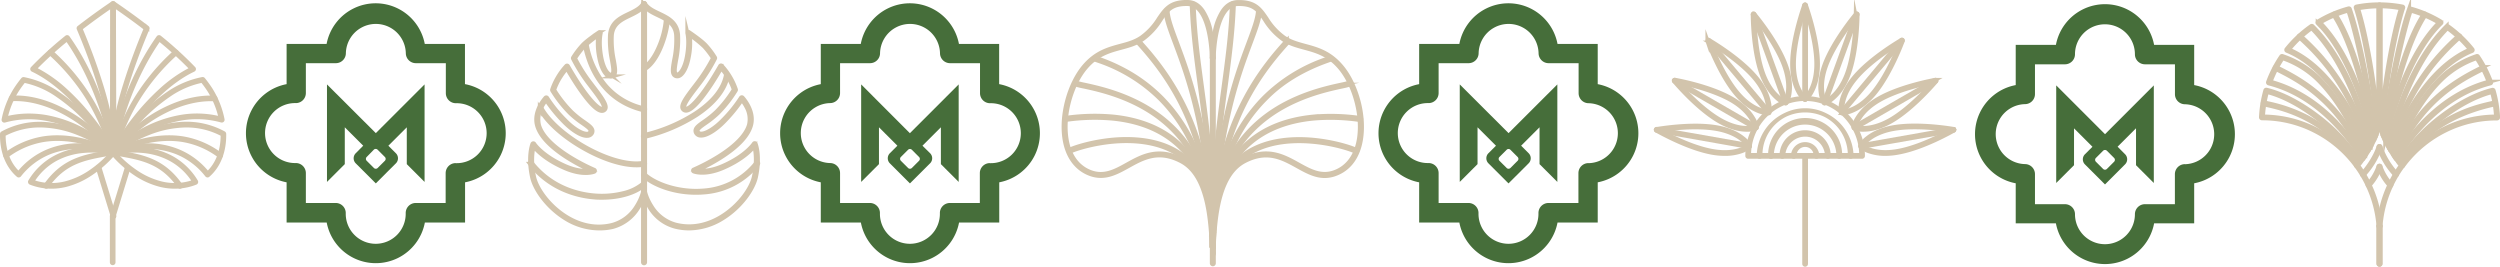 <svg xmlns="http://www.w3.org/2000/svg" viewBox="0 0 1243.96 132.72"><defs><style>.cls-1{fill:none;stroke:#d2c4ac;stroke-miterlimit:10;stroke-width:2px;}.cls-2{fill:#466e3a;fill-rule:evenodd;}</style></defs><g id="Capa_2" data-name="Capa 2"><g id="Capa_2-2" data-name="Capa 2"><path class="cls-1" d="M298,113.65a32.06,32.06,0,0,1-16.74-5c-9.09-5.63-15.16-14.53-16.47-20.43-2.29-10.37.05-16.35.15-16.6a.47.47,0,0,1,.4-.3.5.5,0,0,1,.46.22c0,.06,4,6.12,15.57,11.16,6.28,2.73,10.67,2.49,12.69,2.12a100.84,100.84,0,0,1-11.38-6.11c-8.76-5.5-13.94-11-15.43-16.25-2-7.14,4-13.56,4.21-13.83a.48.48,0,0,1,.77.09,68.33,68.33,0,0,0,9.14,11.26c3.93,4.05,8.38,6.77,10.83,6.59a1.65,1.65,0,0,0,1.34-.66,1.27,1.27,0,0,0,.3-.94c-.17-1-1.8-2.15-3.87-3.61a48.46,48.46,0,0,1-6.34-5.08,62.39,62.39,0,0,1-8.86-11.31.51.51,0,0,1,0-.4,31.41,31.41,0,0,1,2.72-5.93,32.71,32.71,0,0,1,4.32-5.85.49.49,0,0,1,.41-.14.47.47,0,0,1,.35.24s3,5.24,5.72,9.29c4.92,7.31,9.09,11.78,11.15,12a.92.92,0,0,0,.81-.29c1.17-1.22-2.57-6.11-5.88-10.42l-1.78-2.34a83.15,83.15,0,0,1-7.45-11.95.48.48,0,0,1,0-.45,41.31,41.31,0,0,1,4.56-6.06c2-2.32,8.19-6.47,8.46-6.64a.48.48,0,0,1,.73.53s-1.12,4.28.26,11.79c.78,4.22,2.34,7.57,4,8.54a1.36,1.36,0,0,0,1.14.2c1.37-.46.89-3.19.24-7a49.28,49.28,0,0,1-1-12.7c.53-6.28,5.09-8.46,9.51-10.57,2.87-1.38,5.58-2.68,7-5a.49.49,0,0,1,.83.51c-1.6,2.6-4.57,4-7.44,5.4-4.17,2-8.48,4.06-9,9.78a48.06,48.06,0,0,0,1,12.45c.74,4.25,1.28,7.33-.88,8.05a2.35,2.35,0,0,1-1.94-.28c-1.9-1.13-3.61-4.65-4.44-9.2a34.12,34.12,0,0,1-.47-11,53.34,53.34,0,0,0-7.3,5.81,43.42,43.42,0,0,0-4.31,5.67,81.18,81.18,0,0,0,7.23,11.56l1.78,2.34c4.68,6.11,7.47,10,5.81,11.68a1.87,1.87,0,0,1-1.59.58c-1.72-.15-5.17-2.41-11.87-12.38-2.21-3.29-4.58-7.31-5.43-8.78a37.61,37.61,0,0,0-3.75,5.2,32.09,32.09,0,0,0-2.55,5.52,61.28,61.28,0,0,0,8.59,10.93,47.72,47.72,0,0,0,6.21,5c2.35,1.65,4,2.84,4.27,4.24a2.17,2.17,0,0,1-.47,1.68,2.63,2.63,0,0,1-2.06,1c-3.17.22-8.11-3.3-11.59-6.88a74.81,74.81,0,0,1-8.92-10.88,20.16,20.16,0,0,0-2.3,3.5,12.51,12.51,0,0,0-1.27,8.92c1.4,5,6.59,10.39,15,15.68a98.23,98.23,0,0,0,12.53,6.61.48.48,0,0,1,.3.44.49.49,0,0,1-.3.45c-.21.09-5.47,2.23-14.72-1.8-9.54-4.14-14-8.89-15.44-10.74-.73,2.58-1.38,8.06.19,15.17,1.26,5.7,7.17,14.33,16,19.81,5.14,3.19,13.28,6.47,22.87,4.08a20.39,20.39,0,0,0,12.18-9.25,26.3,26.3,0,0,0,3.14-7,.5.5,0,0,1,.59-.36.48.48,0,0,1,.36.58,27.47,27.47,0,0,1-3.25,7.31,21.31,21.31,0,0,1-12.78,9.71A28.63,28.63,0,0,1,298,113.65Z"/><path class="cls-1" d="M316.6,82.25c-6.73,0-15.61-2.69-24.66-7.59-10.79-5.83-19.51-13.43-23.32-20.35a.48.48,0,1,1,.84-.47c3.68,6.66,12.46,14.31,22.94,20,10.76,5.82,21.22,8.48,28,7.13a.47.47,0,0,1,.57.38.49.49,0,0,1-.38.57A20.34,20.34,0,0,1,316.6,82.25Z"/><path class="cls-1" d="M320.46,131a.49.49,0,0,1-.49-.49V2a.49.49,0,0,1,1,0v128.5A.49.49,0,0,1,320.46,131Z"/><path class="cls-1" d="M320.46,54.89h-.11C304.85,51.3,294.44,39.75,291,22.35a.48.48,0,0,1,.38-.57.49.49,0,0,1,.57.38,43.86,43.86,0,0,0,9,19.94,35,35,0,0,0,19.59,11.83.49.49,0,0,1-.1,1Z"/><path class="cls-1" d="M299.55,98.38c-1.29,0-2.61,0-3.92-.16-7.48-.6-21.56-3.58-31.88-16.68a.48.48,0,1,1,.76-.6c10.09,12.82,23.88,15.72,31.19,16.32a44.5,44.5,0,0,0,14.43-1.13,23.62,23.62,0,0,0,10-4.88.48.48,0,0,1,.68,0,.49.49,0,0,1,0,.69C316.38,96,308.32,98.38,299.55,98.38Z"/><path class="cls-1" d="M342.89,113.65a28.63,28.63,0,0,1-6.88-.85,21,21,0,0,1-12.77-9.71A27.31,27.31,0,0,1,320,95.78a.48.48,0,0,1,.36-.58.5.5,0,0,1,.59.36,26.3,26.3,0,0,0,3.14,7,20.42,20.42,0,0,0,12.18,9.25c9.59,2.39,17.73-.89,22.87-4.08,8.86-5.48,14.77-14.11,16-19.81,1.58-7.11.93-12.59.19-15.17-1.46,1.85-5.9,6.6-15.43,10.74-9.25,4-14.51,1.89-14.73,1.8a.49.49,0,0,1-.3-.45.48.48,0,0,1,.3-.44,98.23,98.23,0,0,0,12.53-6.61c8.42-5.29,13.6-10.72,15-15.68a12.51,12.51,0,0,0-1.27-8.92,20.16,20.16,0,0,0-2.3-3.5,74.81,74.81,0,0,1-8.92,10.88c-3.48,3.58-8.42,7.1-11.59,6.88a2.63,2.63,0,0,1-2.06-1,2.21,2.21,0,0,1-.47-1.68c.23-1.4,1.92-2.59,4.27-4.24a47.72,47.72,0,0,0,6.21-5,61.28,61.28,0,0,0,8.59-10.93,30.56,30.56,0,0,0-2.55-5.52,37.4,37.4,0,0,0-3.75-5.2c-.85,1.47-3.22,5.49-5.43,8.78-6.7,10-10.15,12.23-11.87,12.38a1.87,1.87,0,0,1-1.59-.58c-1.66-1.73,1.13-5.57,5.81-11.68.59-.77,1.19-1.55,1.78-2.34a82.65,82.65,0,0,0,7.24-11.56,43.94,43.94,0,0,0-4.32-5.67,53.34,53.34,0,0,0-7.3-5.81,34.12,34.12,0,0,1-.47,11c-.83,4.55-2.53,8.07-4.44,9.2a2.35,2.35,0,0,1-1.94.28c-2.16-.72-1.62-3.8-.88-8a48.06,48.06,0,0,0,1-12.45c-.48-5.72-4.79-7.79-8.95-9.78-2.88-1.37-5.85-2.8-7.45-5.4a.49.49,0,0,1,.83-.51c1.45,2.36,4.16,3.66,7,5,4.42,2.11,9,4.29,9.51,10.57a49.28,49.28,0,0,1-1,12.7c-.65,3.77-1.13,6.5.24,7a1.36,1.36,0,0,0,1.14-.2c1.64-1,3.21-4.32,4-8.54,1.38-7.51.27-11.75.26-11.79a.47.47,0,0,1,.18-.52.48.48,0,0,1,.56,0c.26.17,6.41,4.32,8.45,6.64a39.53,39.53,0,0,1,4.56,6.06.48.48,0,0,1,0,.45,82.1,82.1,0,0,1-7.45,11.95l-1.78,2.34c-3.3,4.31-7.05,9.2-5.88,10.42a.92.92,0,0,0,.81.29c2.06-.18,6.23-4.65,11.15-12,2.72-4,5.69-9.24,5.72-9.29a.47.47,0,0,1,.35-.24.49.49,0,0,1,.41.14,32.4,32.4,0,0,1,4.33,5.85,31.77,31.77,0,0,1,2.71,5.93.51.51,0,0,1,0,.4,62.39,62.39,0,0,1-8.86,11.31,49.1,49.1,0,0,1-6.33,5.08c-2.08,1.46-3.71,2.61-3.87,3.61a1.22,1.22,0,0,0,.29.94,1.68,1.68,0,0,0,1.34.66c2.45.18,6.9-2.54,10.84-6.59a67.86,67.86,0,0,0,9.13-11.26.5.5,0,0,1,.37-.24.49.49,0,0,1,.4.15c.26.27,6.21,6.69,4.21,13.83-1.48,5.28-6.67,10.75-15.42,16.25a101.64,101.64,0,0,1-11.39,6.11c2,.37,6.41.61,12.69-2.12,11.57-5,15.54-11.1,15.58-11.16a.47.47,0,0,1,.45-.22.45.45,0,0,1,.4.3c.1.25,2.44,6.23.15,16.6-1.3,5.9-7.38,14.8-16.47,20.43A32,32,0,0,1,342.89,113.65Z"/><path class="cls-1" d="M320.46,68.24a.49.49,0,0,1-.11-1,81.89,81.89,0,0,0,25.84-10.89c8.53-5.65,13.73-12.16,15-18.82a.48.48,0,1,1,.95.19c-1.36,6.91-6.7,13.64-15.45,19.44a83.08,83.08,0,0,1-26.17,11Z"/><path class="cls-1" d="M346.35,95.91a48.35,48.35,0,0,1-13.86-2c-5.14-1.54-9.53-3.83-12.36-6.43a.48.48,0,1,1,.65-.71c5.2,4.76,16.89,9.06,29.19,8.06A36.59,36.59,0,0,0,376.4,80.94a.48.48,0,0,1,.68-.08.49.49,0,0,1,.09.68,37.6,37.6,0,0,1-27.12,14.22C348.82,95.86,347.59,95.91,346.35,95.91Z"/><path class="cls-1" d="M320.46,34.56a.47.47,0,0,1-.42-.24.48.48,0,0,1,.17-.66C323.05,32,325.82,28.24,328,23a43.55,43.55,0,0,0,3.33-13.27.49.49,0,1,1,1,0c-.37,6.69-4.57,20.66-11.6,24.71A.53.53,0,0,1,320.46,34.56Z"/><path class="cls-1" d="M603.46,123.31a.49.49,0,0,1-.49-.47c-.57-14.64-2.23-21.73-3.43-25.78-2.51-8.53-6.43-14.06-12-16.93-11.19-5.76-18.8-1.54-26.16,2.55-6.11,3.38-11.88,6.58-19.13,3.81-6-2.3-10.17-7.34-12-14.59-1.51-6.07-1.32-13.52.56-21,1.82-7.24,5-13.73,8.94-18.25,5.77-6.61,11.9-8.27,17.82-9.87,3.82-1,7.42-2,10.64-4.3a32.59,32.59,0,0,0,8.45-9.25C579.89,4.54,582.41.81,591.06,1c3,.07,5.49,1.61,7.51,4.59a28.79,28.79,0,0,1,3.76,9.51,70.69,70.69,0,0,1,1.61,13.61.48.48,0,0,1-.48.49h0a.48.48,0,0,1-.49-.48C603,28.46,602.69,2.25,591,2c-8.12-.18-10.39,3.17-13.53,7.82a33.52,33.52,0,0,1-8.7,9.51c-3.35,2.39-7,3.38-10.94,4.44-5.79,1.56-11.77,3.18-17.35,9.57-3.84,4.41-6.94,10.75-8.73,17.85-1.83,7.3-2,14.58-.55,20.5,1.72,6.92,5.66,11.73,11.37,13.91,6.83,2.61,12.4-.48,18.3-3.76,3.71-2.06,7.55-4.19,11.94-5.06,5-1,9.94-.18,15.15,2.5,5.81,3,9.89,8.73,12.48,17.52,2.53,8.57,3.19,19,3.46,26a.49.49,0,0,1-.46.51Z"/><path class="cls-1" d="M603.46,123.31h0a.49.49,0,0,1-.48-.49c.1-35.26-3.09-58.89-5.91-79.74-1.85-13.72-3.6-26.68-4.09-40.95a.49.49,0,0,1,.47-.51.5.5,0,0,1,.5.48c.5,14.22,2.24,27.15,4.09,40.85,2.82,20.88,6,44.54,5.91,79.87A.48.48,0,0,1,603.46,123.31Z"/><path class="cls-1" d="M603.46,123.31a.48.48,0,0,1-.49-.48c-1.05-55.26-11.82-84.07-18.26-101.29-2.57-6.87-4.42-11.83-4.72-15.93a.48.48,0,0,1,.45-.52.49.49,0,0,1,.53.45c.28,4,2.11,8.87,4.65,15.66,6.46,17.27,17.28,46.19,18.32,101.61a.48.48,0,0,1-.47.5Z"/><path class="cls-1" d="M603.46,123.31a.49.49,0,0,1-.49-.48c-.3-25-4.3-46.15-12.24-64.5-7.44-17.22-17.15-29-24.78-37.4a.49.49,0,0,1,.72-.66c7.68,8.42,17.46,20.32,25,37.67,8,18.48,12,39.7,12.31,64.87a.48.48,0,0,1-.48.5Z"/><path class="cls-1" d="M603.46,116.49A.49.49,0,0,1,603,116c-1.29-28.33-9.87-50.72-25.49-66.55a80.13,80.13,0,0,0-31.2-19.26c-.64-.23-1.15-.41-1.55-.57a.48.48,0,0,1-.28-.63.5.5,0,0,1,.63-.28l1.53.56A87.21,87.21,0,0,1,559.68,35a77.76,77.76,0,0,1,18.5,13.83,82.36,82.36,0,0,1,17,25.76c5.08,12,8,25.89,8.72,41.42a.48.48,0,0,1-.46.51Z"/><path class="cls-1" d="M603.46,116.49A.48.48,0,0,1,603,116c-.61-25.32-9.46-44.63-26.32-57.39-13.71-10.38-29.5-13.84-37.09-15.5A38.14,38.14,0,0,1,535,42a.49.49,0,0,1,.36-.91,38.29,38.29,0,0,0,4.42,1.1c7.66,1.68,23.59,5.17,37.47,15.68,17.11,12.95,26.09,32.51,26.7,58.14a.48.48,0,0,1-.47.5Z"/><path class="cls-1" d="M603.46,116.49A.48.48,0,0,1,603,116c-.73-20.14-6.88-35.25-18.27-44.91-8-6.78-18.52-10.85-31.25-12.09a100.39,100.39,0,0,0-22.78.61l-.47.06a.49.49,0,0,1-.12-1l.47-.06a101.4,101.4,0,0,1,23-.62c12.94,1.27,23.64,5.41,31.79,12.33,11.61,9.84,17.87,25.19,18.61,45.62a.48.48,0,0,1-.47.5Z"/><path class="cls-1" d="M603.46,116.49A.48.48,0,0,1,603,116c0-19-5.84-32.27-17.37-39.51-10.13-6.37-22.8-6.77-31.64-6-10,.89-18.61,3.55-21.66,5a.49.49,0,0,1-.42-.88c3.11-1.5,11.84-4.21,22-5.12,9-.79,21.88-.38,32.24,6.14,11.83,7.43,17.82,21,17.82,40.33A.47.47,0,0,1,603.46,116.49Z"/><path class="cls-1" d="M603.46,123.31h0a.49.49,0,0,1-.47-.51c.58-14.75,2.25-21.91,3.46-26C609,88,613.11,82.26,618.92,79.26c5.21-2.68,10.16-3.5,15.15-2.5,4.38.87,8.22,3,11.93,5.06,5.9,3.28,11.48,6.37,18.3,3.76,5.72-2.18,9.65-7,11.38-13.91,1.47-5.92,1.27-13.2-.56-20.5-1.78-7.1-4.88-13.44-8.73-17.85-5.58-6.39-11.56-8-17.35-9.57-3.9-1.06-7.59-2.05-10.94-4.44a33.32,33.32,0,0,1-8.69-9.51C626.26,5.15,624,1.8,615.87,2c-11.65.27-11.92,26.48-11.93,26.75a.48.48,0,0,1-.49.48.48.48,0,0,1-.48-.49,70.69,70.69,0,0,1,1.61-13.61,28.79,28.79,0,0,1,3.76-9.51c2-3,4.54-4.52,7.51-4.59C624.5.81,627,4.54,630.22,9.26a32.44,32.44,0,0,0,8.45,9.25c3.21,2.29,6.81,3.26,10.63,4.3,5.92,1.6,12.05,3.26,17.82,9.87,4,4.53,7.13,11,9,18.25,1.87,7.45,2.07,14.9.55,21-1.8,7.25-5.94,12.29-12,14.59a15.47,15.47,0,0,1-5.51,1.06c-4.84,0-9.13-2.39-13.61-4.87-7.37-4.09-15-8.31-26.17-2.55-5.56,2.87-9.48,8.4-12,16.93s-3.15,18.77-3.43,25.78A.48.48,0,0,1,603.46,123.31Z"/><path class="cls-1" d="M603.46,123.31a.49.49,0,0,1-.49-.49c-.1-35.33,3.09-59,5.91-79.87,1.85-13.7,3.6-26.63,4.09-40.85a.5.5,0,0,1,.51-.48.49.49,0,0,1,.47.51c-.5,14.27-2.25,27.23-4.1,40.95-2.81,20.85-6,44.48-5.91,79.74a.48.48,0,0,1-.48.49Z"/><path class="cls-1" d="M603.46,123.31h0a.49.49,0,0,1-.48-.5c1-55.42,11.86-84.34,18.32-101.61,2.54-6.79,4.37-11.7,4.66-15.66a.48.48,0,0,1,.52-.45.48.48,0,0,1,.45.52c-.29,4.1-2.15,9.06-4.72,15.93-6.44,17.22-17.21,46-18.26,101.29A.48.48,0,0,1,603.46,123.31Z"/><path class="cls-1" d="M603.46,123.31h0a.48.48,0,0,1-.48-.5c.29-25.17,4.32-46.39,12.31-64.87,7.5-17.35,17.28-29.25,25-37.67a.49.49,0,1,1,.72.66c-7.63,8.37-17.34,20.18-24.78,37.4-7.94,18.35-11.94,39.45-12.24,64.5A.49.49,0,0,1,603.46,123.31Z"/><path class="cls-1" d="M603.46,116.49h0A.48.48,0,0,1,603,116c.71-15.53,3.64-29.47,8.73-41.42a82,82,0,0,1,17-25.76A81,81,0,0,1,660.3,29.3c.64-.23,1.15-.41,1.53-.56a.49.49,0,0,1,.63.28.48.48,0,0,1-.27.63c-.4.16-.91.34-1.56.57-18.75,6.65-27.79,15.81-31.2,19.26C613.81,65.31,605.24,87.7,603.94,116A.48.48,0,0,1,603.46,116.49Z"/><path class="cls-1" d="M603.46,116.49h0a.48.48,0,0,1-.47-.5c.61-25.63,9.6-45.19,26.7-58.14,13.88-10.51,29.81-14,37.47-15.68a38.29,38.29,0,0,0,4.42-1.1.49.49,0,1,1,.36.91,38.14,38.14,0,0,1-4.57,1.15c-7.59,1.66-23.38,5.12-37.09,15.5C613.41,71.39,604.55,90.7,603.94,116A.48.48,0,0,1,603.46,116.49Z"/><path class="cls-1" d="M603.46,116.49h0a.48.48,0,0,1-.47-.5c.74-20.43,7-35.78,18.61-45.62,8.16-6.92,18.85-11.06,31.79-12.33a101.37,101.37,0,0,1,23,.62l.47.06a.49.49,0,0,1-.12,1l-.47-.06A100.29,100.29,0,0,0,653.47,59c-12.74,1.24-23.26,5.31-31.26,12.09-11.39,9.66-17.53,24.77-18.27,44.91A.48.48,0,0,1,603.46,116.49Z"/><path class="cls-1" d="M603.46,116.49A.48.48,0,0,1,603,116c0-19.33,6-32.9,17.82-40.33,10.37-6.52,23.26-6.93,32.24-6.14,10.17.91,18.89,3.62,22,5.12a.49.49,0,1,1-.42.88c-3.05-1.47-11.63-4.13-21.66-5-8.84-.79-21.51-.39-31.64,6C609.79,83.74,603.94,97,603.94,116A.47.47,0,0,1,603.46,116.49Z"/><path class="cls-1" d="M603.46,131.49A.49.49,0,0,1,603,131V28.73a.49.49,0,0,1,.49-.49.48.48,0,0,1,.48.49V131A.48.48,0,0,1,603.46,131.49Z"/><path class="cls-1" d="M926.54,78H869.87a.43.43,0,0,1-.43-.43,28.76,28.76,0,0,1,57.52,0A.42.42,0,0,1,926.54,78Zm-56.24-.86h55.8a27.9,27.9,0,0,0-55.8,0Z"/><path class="cls-1" d="M920.87,78a.43.43,0,0,1-.43-.43,22.24,22.24,0,1,0-44.47,0,.43.43,0,0,1-.43.43.43.43,0,0,1-.43-.43,23.1,23.1,0,0,1,46.19,0A.43.43,0,0,1,920.87,78Z"/><path class="cls-1" d="M915.2,78a.43.43,0,0,1-.43-.43,16.57,16.57,0,1,0-33.14,0,.43.43,0,1,1-.85,0,17.43,17.43,0,1,1,34.85,0A.43.43,0,0,1,915.2,78Z"/><path class="cls-1" d="M909.54,78a.43.43,0,0,1-.43-.43,10.91,10.91,0,0,0-21.81,0,.43.43,0,1,1-.86,0,11.76,11.76,0,0,1,23.52,0A.42.42,0,0,1,909.54,78Z"/><path class="cls-1" d="M903.87,78a.43.43,0,0,1-.43-.43,5.24,5.24,0,1,0-10.47,0,.43.43,0,0,1-.43.43.43.43,0,0,1-.43-.43,6.1,6.1,0,0,1,12.19,0A.43.43,0,0,1,903.87,78Z"/><path class="cls-1" d="M898.2,49.71a.43.43,0,0,1-.26-.09,13.36,13.36,0,0,1-3.12-4c-1.4-2.55-3.06-7-3.06-13.75,0-12.8,6-29.15,6-29.31a.42.42,0,0,1,.4-.28.44.44,0,0,1,.41.28c.06.16,6,16.51,6,29.31,0,6.74-1.67,11.2-3.06,13.75a13.11,13.11,0,0,1-3.13,4A.41.41,0,0,1,898.2,49.71ZM898.2,4c-1.34,3.92-5.58,17.17-5.58,27.87,0,6.52,1.59,10.83,2.92,13.29a14.44,14.44,0,0,0,2.66,3.58,13.94,13.94,0,0,0,2.66-3.58c1.34-2.46,2.93-6.77,2.93-13.29C903.79,21.14,899.55,7.89,898.2,4Z"/><path class="cls-1" d="M898.2,49.71a.43.43,0,0,1-.43-.43V2.68a.43.43,0,0,1,.43-.43.43.43,0,0,1,.43.43v46.6A.43.43,0,0,1,898.2,49.71Z"/><path class="cls-1" d="M907.89,51.42a.45.45,0,0,1-.36-.2A13.42,13.42,0,0,1,906,46.36c-.44-2.87-.48-7.63,1.82-14,4.38-12,15.59-25.35,15.71-25.48a.42.42,0,0,1,.75.27c0,.18,0,17.59-4.35,29.61-2.3,6.33-5.39,10-7.58,11.88A13.26,13.26,0,0,1,908,51.4Zm15.5-43c-2.6,3.23-11.12,14.23-14.78,24.28-3.76,10.31-1.23,16.39-.52,17.77A14.3,14.3,0,0,0,911.81,48c2.1-1.86,5.07-5.36,7.3-11.49l.4.15-.4-.15C922.77,26.46,923.31,12.56,923.39,8.41Z"/><path class="cls-1" d="M907.89,51.42a.35.35,0,0,1-.14,0,.43.43,0,0,1-.26-.55L923.43,7.05a.43.43,0,0,1,.81.29L908.3,51.13A.44.44,0,0,1,907.89,51.42Z"/><path class="cls-1" d="M916.53,56.34h-.14A.42.42,0,0,1,916,56a13.23,13.23,0,0,1,.19-5.09c.58-2.86,2.17-7.34,6.5-12.5,8.23-9.81,23.32-18.49,23.47-18.57a.42.42,0,0,1,.49,0,.43.43,0,0,1,.12.47c0,.17-6,16.54-14.21,26.34h0c-2.39,2.85-6.27,6.65-11.18,8.57A14,14,0,0,1,916.53,56.34Zm29-35.14C942,23.34,930.22,30.76,923.35,39c-7.06,8.4-6.76,15-6.57,16.51a14,14,0,0,0,4.34-1c2.61-1,6.59-3.3,10.78-8.3C938.78,37.94,944.05,25.07,945.54,21.2Z"/><path class="cls-1" d="M916.41,56.34a.47.47,0,0,1-.27-.1.43.43,0,0,1,0-.61L946,19.93a.44.44,0,0,1,.61-.05.43.43,0,0,1,.05.6l-30,35.7A.42.42,0,0,1,916.41,56.34Z"/><path class="cls-1" d="M927.17,64.54a12.76,12.76,0,0,1-4.6-.7.44.44,0,0,1-.26-.45,13.29,13.29,0,0,1,1.93-4.72c1.52-2.49,4.55-6.16,10.38-9.52,11.09-6.4,28.23-9.4,28.41-9.43a.42.42,0,0,1,.44.21.44.44,0,0,1,0,.49c-.11.13-11.28,13.49-22.36,19.88-3.23,1.86-8.17,4.11-13.44,4.23Zm-3.94-1.38a14,14,0,0,0,4.44.51c2.79-.07,7.32-.85,13-4.11,9.26-5.35,18.61-15.65,21.34-18.77-4.07.8-17.67,3.75-26.93,9.1-3.12,1.8-7.39,4.85-10,9.18A14.12,14.12,0,0,0,923.23,63.16Z"/><path class="cls-1" d="M922.74,63.87a.42.42,0,0,1-.37-.21.43.43,0,0,1,.16-.59l40.36-23.3a.43.43,0,0,1,.42.74L923,63.82A.38.38,0,0,1,922.74,63.87Z"/><path class="cls-1" d="M938.22,76.57a24.58,24.58,0,0,1-7.89-1.19A13.42,13.42,0,0,1,925.81,73a.44.44,0,0,1-.09-.51,13.2,13.2,0,0,1,3.43-3.78c2.27-1.82,6.38-4.23,13-5.4,12.61-2.22,29.74.83,29.92.86a.43.43,0,0,1,.34.34.44.44,0,0,1-.2.45c-.15.09-15.22,8.82-27.82,11A35.91,35.91,0,0,1,938.22,76.57Zm-11.56-4a14.07,14.07,0,0,0,4,2c2.65.89,7.17,1.71,13.59.57l.07.43-.07-.43c10.53-1.85,22.85-8.33,26.48-10.34-4.1-.64-17.89-2.52-28.42-.66-6.42,1.13-10.39,3.45-12.58,5.19A14.12,14.12,0,0,0,926.66,72.59Z"/><path class="cls-1" d="M926.1,73.12a.44.44,0,0,1-.42-.35.43.43,0,0,1,.35-.5l45.9-8.09a.42.42,0,0,1,.49.34.43.43,0,0,1-.35.5l-45.89,8.09Z"/><path class="cls-1" d="M888.51,51.42l-.12,0a13.35,13.35,0,0,1-4.32-2.72c-2.18-1.92-5.27-5.55-7.58-11.88-4.37-12-4.35-29.43-4.34-29.61a.42.42,0,0,1,.75-.27c.11.13,11.33,13.45,15.7,25.48,2.31,6.33,2.27,11.09,1.83,14a13.07,13.07,0,0,1-1.56,4.86A.43.43,0,0,1,888.51,51.42ZM873,8.41c.08,4.15.62,18.05,4.28,28.1,2.23,6.13,5.2,9.63,7.29,11.49a14.3,14.3,0,0,0,3.73,2.46,14.1,14.1,0,0,0,1.27-4.28c.42-2.77.44-7.36-1.79-13.49C884.14,22.64,875.62,11.64,873,8.41Z"/><path class="cls-1" d="M888.51,51.42a.43.43,0,0,1-.4-.29L872.17,7.34a.43.43,0,1,1,.81-.29l15.94,43.79a.43.43,0,0,1-.26.55A.4.4,0,0,1,888.51,51.42Z"/><path class="cls-1" d="M879.88,56.34A14,14,0,0,1,875,55.26c-2.71-1.06-6.85-3.41-11.18-8.57-8.23-9.8-14.16-26.17-14.22-26.34a.43.43,0,0,1,.62-.51c.15.08,15.24,8.76,23.47,18.57,2.39,2.84,5.46,7.33,6.49,12.5a13.13,13.13,0,0,1,.2,5.09.44.44,0,0,1-.4.34Zm-29-35.14c1.49,3.87,6.76,16.74,13.63,24.94,2.32,2.76,6.07,6.44,10.79,8.3a14,14,0,0,0,4.34,1,14.26,14.26,0,0,0-.27-4.45c-.56-2.75-2.11-7.07-6.3-12.06C866.18,30.76,854.42,23.34,850.87,21.2Z"/><path class="cls-1" d="M880,56.34a.45.45,0,0,1-.33-.16l-29.95-35.7a.43.43,0,0,1,.65-.55l30,35.7a.44.44,0,0,1-.05.61A.48.48,0,0,1,880,56.34Z"/><path class="cls-1" d="M869.23,64.54h-.45c-2.91-.07-7.6-.86-13.44-4.23h0C844.26,53.91,833.09,40.55,833,40.42a.42.42,0,0,1,0-.49.42.42,0,0,1,.44-.21c.17,0,17.32,3,28.4,9.43,3.23,1.85,7.64,5,10.38,9.52a13.29,13.29,0,0,1,1.93,4.72.42.42,0,0,1-.26.45A12.7,12.7,0,0,1,869.23,64.54Zm-34.8-23.75c2.72,3.12,12.08,13.42,21.34,18.77,3.12,1.8,7.9,4,13,4.11a14,14,0,0,0,4.44-.51,14.12,14.12,0,0,0-1.78-4.09c-1.46-2.39-4.39-5.92-10-9.18C852.09,44.54,838.5,41.59,834.43,40.79Z"/><path class="cls-1" d="M873.67,63.87a.42.42,0,0,1-.22,0L833.09,40.51a.42.42,0,0,1-.15-.58.42.42,0,0,1,.58-.16l40.36,23.3a.43.43,0,0,1-.21.8Z"/><path class="cls-1" d="M858.18,76.57A35.88,35.88,0,0,1,852,76c-12.61-2.22-27.67-11-27.82-11a.45.45,0,0,1-.21-.45.44.44,0,0,1,.35-.34c.17,0,17.31-3.08,29.92-.86,6.63,1.17,10.73,3.58,13,5.4a12.86,12.86,0,0,1,3.42,3.78.43.43,0,0,1-.09.51,13.43,13.43,0,0,1-4.51,2.37A24.6,24.6,0,0,1,858.18,76.57Zm-6-1.41c6.42,1.14,10.94.32,13.59-.57a14,14,0,0,0,4-2,14.12,14.12,0,0,0-3.07-3.24c-2.19-1.74-6.15-4.06-12.57-5.19-10.54-1.86-24.32,0-28.42.66C829.31,66.83,841.62,73.31,852.16,75.16Z"/><path class="cls-1" d="M870.3,73.12h-.07L824.33,65a.43.43,0,1,1,.15-.84l45.9,8.09a.43.43,0,0,1,.34.5A.42.42,0,0,1,870.3,73.12Z"/><path class="cls-1" d="M898.2,131.72a.43.43,0,0,1-.43-.43V78a.43.43,0,0,1,.43-.43.43.43,0,0,1,.43.43v53.27A.43.43,0,0,1,898.2,131.72Z"/><path class="cls-1" d="M56.48,76.15a.41.41,0,0,1-.4-.39c-.3-8.72-2.89-28.3-16.93-61.54a.4.4,0,0,1,.13-.48C47.82,7.15,54.75,2.48,56.06,1.61a.4.4,0,0,1,.41,0,.44.44,0,0,1,.22.36l.2,73.79a.4.4,0,0,1-.4.41ZM40,14.19C42.83,20.86,46.84,31,50.25,42.06a164.05,164.05,0,0,1,5.8,24.65l-.17-64C53.69,4.18,47.49,8.44,40,14.19Z"/><path class="cls-1" d="M56.48,76.15a.4.4,0,0,1-.35-.21A138.16,138.16,0,0,0,44.81,59.38c-6.47-8.15-16.67-19.05-28.53-24.65a.42.42,0,0,1-.12-.65,180.62,180.62,0,0,1,17-15.51.41.41,0,0,1,.58.08c9.7,13.7,15.47,28.48,18.6,38.46a130.25,130.25,0,0,1,4.52,18.58.4.4,0,0,1-.27.44ZM17.13,34.24a67.61,67.61,0,0,1,15.6,10.89A116.43,116.43,0,0,1,45.45,58.89,146.24,146.24,0,0,1,55.71,73.63a144.7,144.7,0,0,0-4.12-16.29C48.5,47.5,42.84,33,33.35,19.47A182.28,182.28,0,0,0,17.13,34.24Z"/><path class="cls-1" d="M56.48,76.15A.43.43,0,0,1,56.2,76,73.7,73.7,0,0,0,40,65a61.52,61.52,0,0,0-17.18-5.9A46.23,46.23,0,0,0,2.29,60a.38.38,0,0,1-.38-.09.4.4,0,0,1-.12-.37,44.25,44.25,0,0,1,6-15.09,56.14,56.14,0,0,1,3.61-4.94.42.42,0,0,1,.38-.15,45.28,45.28,0,0,1,17.34,7.43A88.93,88.93,0,0,1,43.46,59,123.16,123.16,0,0,1,56.82,75.53a.4.4,0,0,1-.08.53A.41.41,0,0,1,56.48,76.15Zm-42-18.65a50,50,0,0,1,8.56.76,62.26,62.26,0,0,1,17.42,6,78.84,78.84,0,0,1,13.92,9.09A129.72,129.72,0,0,0,42.87,59.55,88,88,0,0,0,28.69,47.43,44.73,44.73,0,0,0,11.9,40.17a55.3,55.3,0,0,0-3.41,4.69A43.47,43.47,0,0,0,2.71,59,45.62,45.62,0,0,1,14.43,57.5Z"/><path class="cls-1" d="M9.31,87.3a.37.37,0,0,1-.26-.1C3.71,82.6.86,75.3,1,66.67a.4.4,0,0,1,.21-.35A38.61,38.61,0,0,1,21.1,61.63a53.59,53.59,0,0,1,17.84,3.82,73.51,73.51,0,0,1,17.8,10,.41.41,0,0,1,.09.52.4.4,0,0,1-.5.17,50,50,0,0,0-16.63-3,39.7,39.7,0,0,0-15.2,2.73A36.15,36.15,0,0,0,9.63,87.15a.43.43,0,0,1-.28.15ZM1.81,66.92c-.09,8.11,2.55,15,7.45,19.39a36.75,36.75,0,0,1,15-11.23,40.36,40.36,0,0,1,15.51-2.79,52.67,52.67,0,0,1,14.43,2.24,75.05,75.05,0,0,0-15.53-8.34,52.74,52.74,0,0,0-17.56-3.75A37.91,37.91,0,0,0,1.81,66.92Z"/><path class="cls-1" d="M25.56,92.89a28.2,28.2,0,0,1-8.19-1.21c-.68-.2-1.37-.44-2.17-.76a.43.43,0,0,1-.23-.25.37.37,0,0,1,0-.34A32.42,32.42,0,0,1,27.33,78.44,36.46,36.46,0,0,1,41,74.35a47,47,0,0,1,15.61,1,.39.39,0,0,1,.28.26.43.43,0,0,1-.07.38A55.31,55.31,0,0,1,45.33,86.28,40,40,0,0,1,32.81,92,29.7,29.7,0,0,1,25.56,92.89ZM16,90.34c.59.23,1.12.41,1.65.57a28.15,28.15,0,0,0,15,.29,39.14,39.14,0,0,0,12.26-5.58A55.35,55.35,0,0,0,55.76,76,46.88,46.88,0,0,0,41,75.16a35.6,35.6,0,0,0-13.34,4A31.44,31.44,0,0,0,16,90.34Z"/><path class="cls-1" d="M56.48,76.15a.41.41,0,0,1-.38-.26L56,75.6C53.2,68,50.31,60.22,45.66,52A104.54,104.54,0,0,0,24.82,26.37a.4.4,0,0,1,.55-.59,105.05,105.05,0,0,1,21,25.86C51,59.88,54,67.73,56.76,75.32l.1.29a.39.39,0,0,1-.24.51A.32.32,0,0,1,56.48,76.15Z"/><path class="cls-1" d="M56.48,76.15a.41.41,0,0,1-.3-.14C48,66.45,38.91,59.28,29.33,54.68,23.7,52,15,48.86,5.78,49.35A.4.4,0,0,1,5.36,49a.4.4,0,0,1,.38-.42C13.2,48.15,21.48,50,29.68,54c9.68,4.65,18.8,11.89,27.11,21.53a.4.4,0,0,1,0,.57A.39.39,0,0,1,56.48,76.15Z"/><path class="cls-1" d="M3,77.7a.39.39,0,0,1-.33-.16.4.4,0,0,1,.1-.57A42.75,42.75,0,0,1,21.29,68.9c10.45-1.74,22.34.44,35.36,6.48a.4.4,0,1,1-.34.73c-12.87-6-24.6-8.13-34.89-6.41A42,42,0,0,0,3.25,77.63.44.44,0,0,1,3,77.7Z"/><path class="cls-1" d="M23,92.9a.46.46,0,0,1-.24-.08.4.4,0,0,1-.09-.56c9-12.62,19-14.36,31.68-16.55l2.07-.36a.41.41,0,0,1,.47.33.39.39,0,0,1-.33.46l-2.07.36C42,78.67,32.07,80.38,23.32,92.73A.42.42,0,0,1,23,92.9Z"/><path class="cls-1" d="M56.48,108a.39.39,0,0,1-.38-.29L48.68,83.52a.4.4,0,0,1,.77-.24l7.42,24.17a.39.39,0,0,1-.27.5Z"/><path class="cls-1" d="M56.08,76.15h0a.4.4,0,0,1-.4-.41L55.88,2a.41.41,0,0,1,.21-.36.42.42,0,0,1,.42,0c1.3.87,8.24,5.54,16.78,12.13a.41.41,0,0,1,.12.48C59.37,47.46,56.78,67,56.48,75.76A.39.39,0,0,1,56.08,76.15Zm.6-73.44-.17,64a164.05,164.05,0,0,1,5.8-24.65c3.41-11,7.43-21.2,10.24-27.87C65.07,8.44,58.87,4.18,56.68,2.71Z"/><path class="cls-1" d="M56.08,76.15l-.13,0a.41.41,0,0,1-.27-.44A132,132,0,0,1,60.2,57.11c3.13-10,8.9-24.76,18.6-38.46a.4.4,0,0,1,.28-.16.39.39,0,0,1,.31.08,181.64,181.64,0,0,1,17,15.51.44.44,0,0,1,.11.36.44.44,0,0,1-.23.29c-11.86,5.6-22.06,16.5-28.52,24.65A139.05,139.05,0,0,0,56.43,75.94.4.4,0,0,1,56.08,76.15ZM79.21,19.47C69.72,33,64.06,47.51,61,57.35a144.68,144.68,0,0,0-4.12,16.28A146.24,146.24,0,0,1,67.11,58.89,115.64,115.64,0,0,1,79.84,45.13,67.36,67.36,0,0,1,95.43,34.24,180.88,180.88,0,0,0,79.21,19.47Z"/><path class="cls-1" d="M56.08,76.15a.43.43,0,0,1-.26-.09.4.4,0,0,1-.08-.53A123.16,123.16,0,0,1,69.1,59,88.93,88.93,0,0,1,83.42,46.76a45.28,45.28,0,0,1,17.34-7.43.44.44,0,0,1,.39.15,58,58,0,0,1,3.6,4.94,44.27,44.27,0,0,1,6,15.09.4.4,0,0,1-.13.37.38.38,0,0,1-.38.09,46,46,0,0,0-20.56-.91A61.36,61.36,0,0,0,72.52,65,74.13,74.13,0,0,0,56.36,76,.43.43,0,0,1,56.08,76.15Zm44.59-36a44.7,44.7,0,0,0-16.8,7.26A88.46,88.46,0,0,0,69.69,59.55,128.14,128.14,0,0,0,58.24,73.33a78.29,78.29,0,0,1,13.91-9.09,62.26,62.26,0,0,1,17.42-6,47,47,0,0,1,20.28.76,43.47,43.47,0,0,0-5.78-14.16A55,55,0,0,0,100.67,40.17Z"/><path class="cls-1" d="M103.25,87.3h0a.43.43,0,0,1-.28-.15A36.15,36.15,0,0,0,88.06,75.83a39.7,39.7,0,0,0-15.2-2.73,50,50,0,0,0-16.63,3,.4.4,0,0,1-.5-.17.41.41,0,0,1,.09-.52,73.76,73.76,0,0,1,17.8-10,53.7,53.7,0,0,1,17.84-3.82,38.67,38.67,0,0,1,19.89,4.69.45.45,0,0,1,.21.35c.15,8.63-2.71,15.93-8,20.53A.35.35,0,0,1,103.25,87.3Zm-30-15a40.14,40.14,0,0,1,15.08,2.79,36.75,36.75,0,0,1,15,11.23c4.9-4.42,7.54-11.28,7.45-19.39a37.88,37.88,0,0,0-19.26-4.48,52.69,52.69,0,0,0-17.55,3.75A74.92,74.92,0,0,0,58.4,74.53a52.74,52.74,0,0,1,14.43-2.24Z"/><path class="cls-1" d="M87,92.89A29.7,29.7,0,0,1,79.75,92a40,40,0,0,1-12.52-5.7A55.64,55.64,0,0,1,55.76,76a.4.4,0,0,1-.06-.38.37.37,0,0,1,.27-.26,47,47,0,0,1,15.61-1,36.46,36.46,0,0,1,13.65,4.09A32.52,32.52,0,0,1,97.56,90.33a.42.42,0,0,1-.2.59c-.8.32-1.49.56-2.17.76A28.2,28.2,0,0,1,87,92.89ZM56.8,76a55.66,55.66,0,0,0,10.9,9.63A39.14,39.14,0,0,0,80,91.2a28.15,28.15,0,0,0,15-.29c.53-.16,1.06-.34,1.65-.57A31.44,31.44,0,0,0,84.86,79.16a35.61,35.61,0,0,0-13.33-4A47,47,0,0,0,56.8,76Z"/><path class="cls-1" d="M56.08,130.94a.41.41,0,0,1-.41-.41v-23a.41.41,0,0,1,.41-.41.4.4,0,0,1,.4.41v23A.4.4,0,0,1,56.08,130.94Z"/><path class="cls-1" d="M56.08,76.15a.35.35,0,0,1-.14,0,.39.39,0,0,1-.24-.51l.11-.29c2.81-7.59,5.71-15.44,10.39-23.68a105.05,105.05,0,0,1,21-25.86.4.4,0,1,1,.55.59A104.54,104.54,0,0,0,66.9,52c-4.65,8.18-7.54,16-10.34,23.56l-.1.29A.41.41,0,0,1,56.08,76.15Z"/><path class="cls-1" d="M56.08,76.15a.37.37,0,0,1-.26-.1.41.41,0,0,1,0-.57C64.08,65.84,73.2,58.6,82.88,54c8.2-3.93,16.48-5.8,23.94-5.4a.39.39,0,0,1,.38.42.4.4,0,0,1-.42.38c-5.11-.27-13.34.44-23.55,5.33C73.65,59.28,64.62,66.45,56.39,76A.43.43,0,0,1,56.08,76.15Z"/><path class="cls-1" d="M109.55,77.7a.39.39,0,0,1-.23-.07A42,42,0,0,0,91.14,69.7c-10.28-1.72-22,.44-34.89,6.41a.4.4,0,0,1-.54-.19.41.41,0,0,1,.2-.54c13-6,24.92-8.22,35.36-6.48A42.86,42.86,0,0,1,109.79,77a.41.41,0,0,1,.09.57A.39.39,0,0,1,109.55,77.7Z"/><path class="cls-1" d="M89.57,92.9a.42.42,0,0,1-.33-.17C80.49,80.38,70.6,78.67,58.09,76.5L56,76.14a.39.39,0,0,1-.33-.46.41.41,0,0,1,.47-.33l2.07.36C70.92,77.9,81,79.64,89.9,92.26a.4.4,0,0,1-.09.56A.41.41,0,0,1,89.57,92.9Z"/><path class="cls-1" d="M56.08,108,56,108a.41.41,0,0,1-.27-.5l7.42-24.17a.4.4,0,0,1,.5-.26.39.39,0,0,1,.27.5l-7.41,24.16A.41.41,0,0,1,56.08,108Z"/><path class="cls-1" d="M1184,113a.48.48,0,0,1-.48-.44,57.84,57.84,0,0,0-11.16-30,.47.47,0,0,1,0-.6,54.53,54.53,0,0,0,11.15-20.83.48.48,0,0,1,.58-.36.48.48,0,0,1,.36.57,56,56,0,0,1-11.11,21,58.79,58.79,0,0,1,11.12,30.17.48.48,0,0,1-.44.52Z"/><path class="cls-1" d="M1175.75,87.26a.47.47,0,0,1-.35-.8,43.74,43.74,0,0,0,6.4-9.32,26.82,26.82,0,0,0,1.73-4.13.48.48,0,0,1,.6-.32.47.47,0,0,1,.32.59,39.21,39.21,0,0,1-8.34,13.82A.45.45,0,0,1,1175.75,87.26Z"/><path class="cls-1" d="M1178.57,92.5a.48.48,0,0,1-.36-.8,25.84,25.84,0,0,0,5.32-8.9.47.47,0,0,1,.59-.32.46.46,0,0,1,.33.59,26.36,26.36,0,0,1-5.52,9.27A.46.46,0,0,1,1178.57,92.5Z"/><path class="cls-1" d="M1172.73,82.73a.47.47,0,0,1-.37-.19c-.1-.12-.19-.24-.29-.38s-.48-.64-1-1.3a58.57,58.57,0,0,0-19.81-16,57.36,57.36,0,0,0-25.64-6h-.1a.47.47,0,0,1-.35-.15.45.45,0,0,1-.13-.35,59.25,59.25,0,0,1,2.17-13.36.48.48,0,0,1,.57-.34c7.89,1.89,17,6.65,25.79,13.4a90.42,90.42,0,0,1,20.87,22.3.47.47,0,0,1-.15.66.48.48,0,0,1-.66-.15,89.52,89.52,0,0,0-20.64-22c-8.47-6.54-17.32-11.19-25-13.11A58.42,58.42,0,0,0,1126,58a58.55,58.55,0,0,1,25.67,6,59.62,59.62,0,0,1,20.13,16.25c.54.66.82,1,1,1.32l.27.36a.47.47,0,0,1-.08.67A.48.48,0,0,1,1172.73,82.73Z"/><path class="cls-1" d="M1175.49,79.24a.49.49,0,0,1-.42-.24,95.18,95.18,0,0,0-15-19.13c-9.49-9.34-20-15.53-31.18-18.39a.49.49,0,0,1-.33-.63,59.08,59.08,0,0,1,6.56-12.77.47.47,0,0,1,.55-.18A48.42,48.42,0,0,1,1153,38.12c12.76,12,21.22,30.95,24.27,38.56a.48.48,0,0,1-.27.63.48.48,0,0,1-.62-.27c-3-7.56-11.42-26.4-24-38.21a47.06,47.06,0,0,0-16.61-9.9,57.79,57.79,0,0,0-6,11.75c11.17,3,21.63,9.19,31.1,18.5a96.75,96.75,0,0,1,15.14,19.33.48.48,0,0,1-.17.66A.42.42,0,0,1,1175.49,79.24Z"/><path class="cls-1" d="M1178.26,75a.46.46,0,0,1-.45-.31,132,132,0,0,0-12.39-24.3c-8.3-12.63-17.56-21.09-27.5-25.13a.49.49,0,0,1-.28-.33.46.46,0,0,1,.09-.42A59.32,59.32,0,0,1,1150,13a.49.49,0,0,1,.62,0c7.92,7.85,14.9,18.87,20.75,32.76A174.8,174.8,0,0,1,1180,72.24a.48.48,0,1,1-.94.22,172.81,172.81,0,0,0-8.6-26.3c-5.72-13.61-12.54-24.42-20.25-32.16a58.19,58.19,0,0,0-11.3,10.64c9.9,4.21,19.09,12.71,27.34,25.25a132.24,132.24,0,0,1,12.48,24.49.48.48,0,0,1-.27.62Z"/><path class="cls-1" d="M1181.06,69.7a.48.48,0,0,1-.46-.38c-1.55-6.7-10.13-41-27.35-57.82a.51.51,0,0,1-.14-.39.49.49,0,0,1,.23-.36,59,59,0,0,1,15.3-6.56.48.48,0,0,1,.58.31c2.61,7.41,5.46,19.11,8.48,34.77,2.38,12.32,4.15,23.44,4.81,27.65a.48.48,0,0,1-.41.55.47.47,0,0,1-.54-.4c-1.13-7.27-7-44.18-13.1-61.83a57.86,57.86,0,0,0-14.09,6c17.11,17.16,25.62,51.16,27.16,57.86a.47.47,0,0,1-.36.57Z"/><path class="cls-1" d="M1183.05,64.77a.49.49,0,0,1-.48-.45c-.74-14-5.15-44.46-10.36-60.42a.49.49,0,0,1,0-.39.48.48,0,0,1,.32-.23A59.71,59.71,0,0,1,1184,2.18a.47.47,0,0,1,.48.48V61.21a.48.48,0,0,1-.48.48.49.49,0,0,1-.48-.48V3.14a59.26,59.26,0,0,0-10.22,1c5.16,16.17,9.5,46.27,10.24,60.15a.47.47,0,0,1-.45.5Z"/><path class="cls-1" d="M1181.62,68.45a.49.49,0,0,1-.47-.39c-6.33-30-12.89-49.81-20-60.58a.47.47,0,0,1,.13-.66.48.48,0,0,1,.67.13c7.21,10.87,13.81,30.79,20.17,60.92a.48.48,0,0,1-.37.57Z"/><path class="cls-1" d="M1178.88,74a.49.49,0,0,1-.46-.34c-9.34-29.87-23.31-45.18-34.44-55.18a.48.48,0,0,1,0-.68.49.49,0,0,1,.68,0c11.22,10.08,25.31,25.51,34.72,55.6a.49.49,0,0,1-.31.61Z"/><path class="cls-1" d="M1176.07,78.39a.48.48,0,0,1-.44-.28c-5.74-12.44-12.87-22.27-21.79-30.07-7.65-6.68-15.22-10.65-21.72-13.84a.48.48,0,0,1-.22-.64.47.47,0,0,1,.64-.22c6.56,3.22,14.2,7.22,21.93,14,9,7.89,16.23,17.83,22,30.39a.49.49,0,0,1-.24.64A.45.45,0,0,1,1176.07,78.39Z"/><path class="cls-1" d="M1173.31,81.83a.47.47,0,0,1-.39-.2c-16.32-22.72-36.06-27.3-44.49-29.26l-2.16-.51a.49.49,0,0,1-.35-.59.48.48,0,0,1,.59-.34l2.14.51a77,77,0,0,1,19.57,6.94,73.9,73.9,0,0,1,25.48,22.69.47.47,0,0,1-.11.67A.41.41,0,0,1,1173.31,81.83Z"/><path class="cls-1" d="M1184,131.72a.49.49,0,0,1-.48-.48V112.48a.48.48,0,0,1,.48-.48.47.47,0,0,1,.48.48v18.76A.48.48,0,0,1,1184,131.72Z"/><path class="cls-1" d="M1184,113h0a.48.48,0,0,1-.44-.52,58.8,58.8,0,0,1,11.13-30.17,55.89,55.89,0,0,1-11.12-21,.48.48,0,0,1,.36-.57.48.48,0,0,1,.58.36,54.7,54.7,0,0,0,11.15,20.83.47.47,0,0,1,0,.6,57.84,57.84,0,0,0-11.16,30A.48.48,0,0,1,1184,113Z"/><path class="cls-1" d="M1192.23,87.26a.48.48,0,0,1-.36-.16,39.21,39.21,0,0,1-8.34-13.82.48.48,0,0,1,.33-.59.47.47,0,0,1,.59.32,39,39,0,0,0,8.14,13.45.48.48,0,0,1-.36.8Z"/><path class="cls-1" d="M1189.41,92.5a.48.48,0,0,1-.36-.16,26.36,26.36,0,0,1-5.52-9.27.48.48,0,0,1,.92-.27h0a26,26,0,0,0,5.32,8.9.48.48,0,0,1,0,.68A.49.49,0,0,1,1189.41,92.5Z"/><path class="cls-1" d="M1195.25,82.73a.48.48,0,0,1-.3-.11.48.48,0,0,1-.08-.67l.28-.36c.2-.28.49-.66,1-1.32A59.56,59.56,0,0,1,1216.31,64,58.51,58.51,0,0,1,1242,58a57.77,57.77,0,0,0-2-12.19c-7.66,1.92-16.5,6.57-25,13.11a89.38,89.38,0,0,0-20.65,22,.48.48,0,0,1-.81-.51,90.42,90.42,0,0,1,20.87-22.3c8.74-6.75,17.9-11.51,25.79-13.4a.48.48,0,0,1,.57.34A58.71,58.71,0,0,1,1243,58.43a.5.5,0,0,1-.14.35.45.45,0,0,1-.34.15h-.11a57.36,57.36,0,0,0-25.64,6,58.57,58.57,0,0,0-19.81,16l-1,1.3-.28.38A.5.5,0,0,1,1195.25,82.73Z"/><path class="cls-1" d="M1192.49,79.24a.44.44,0,0,1-.24-.07.48.48,0,0,1-.17-.66,97.14,97.14,0,0,1,15.14-19.33c9.48-9.31,19.94-15.53,31.1-18.5a57.79,57.79,0,0,0-6-11.75,47.06,47.06,0,0,0-16.61,9.9c-12.62,11.81-21,30.65-24,38.21a.48.48,0,0,1-.62.27.48.48,0,0,1-.27-.63c3-7.61,11.52-26.61,24.27-38.56a48.42,48.42,0,0,1,17.3-10.22.48.48,0,0,1,.56.18,59,59,0,0,1,6.55,12.77.45.45,0,0,1,0,.39.48.48,0,0,1-.3.24c-11.2,2.86-21.69,9.05-31.18,18.39a95.94,95.94,0,0,0-15,19.13A.49.49,0,0,1,1192.49,79.24Z"/><path class="cls-1" d="M1189.73,75a.47.47,0,0,1-.17,0,.47.47,0,0,1-.28-.62,132.24,132.24,0,0,1,12.48-24.49c8.25-12.54,17.45-21,27.34-25.25A58.42,58.42,0,0,0,1217.81,14c-7.72,7.74-14.54,18.55-20.26,32.16a174,174,0,0,0-8.6,26.3.48.48,0,1,1-.94-.22,176,176,0,0,1,8.65-26.45c5.85-13.89,12.83-24.91,20.76-32.76a.47.47,0,0,1,.61,0,59.62,59.62,0,0,1,12.23,11.56.49.49,0,0,1,.08.42.47.47,0,0,1-.28.33c-9.94,4-19.19,12.5-27.5,25.13a131.71,131.71,0,0,0-12.38,24.3A.48.48,0,0,1,1189.73,75Z"/><path class="cls-1" d="M1186.92,69.7l-.11,0a.47.47,0,0,1-.36-.57c1.54-6.7,10-40.7,27.17-57.86a58.1,58.1,0,0,0-14.1-6c-1.37,4-6.89,21.68-13.09,61.83a.48.48,0,0,1-1-.15c.65-4.21,2.42-15.33,4.8-27.65,3-15.66,5.88-27.36,8.48-34.77a.49.49,0,0,1,.58-.31,59,59,0,0,1,15.3,6.56.49.49,0,0,1,.23.36.48.48,0,0,1-.14.39c-17.22,16.82-25.8,51.12-27.34,57.82A.49.49,0,0,1,1186.92,69.7Z"/><path class="cls-1" d="M1184.93,64.77h0a.47.47,0,0,1-.45-.5c.74-13.88,5.08-44,10.24-60.15a59.26,59.26,0,0,0-10.22-1V61.21a.48.48,0,0,1-.48.48.49.49,0,0,1-.48-.48V2.66a.48.48,0,0,1,.48-.48,59.71,59.71,0,0,1,11.41,1.1.49.49,0,0,1,.33.23.48.48,0,0,1,0,.39c-5.2,16-9.61,46.44-10.36,60.42A.49.49,0,0,1,1184.93,64.77Z"/><path class="cls-1" d="M1186.36,68.45h-.1a.48.48,0,0,1-.37-.57c6.36-30.13,13-50.05,20.17-60.92a.48.48,0,0,1,.67-.13.47.47,0,0,1,.13.66c-7.14,10.77-13.7,30.58-20,60.58A.49.49,0,0,1,1186.36,68.45Z"/><path class="cls-1" d="M1189.1,74l-.14,0a.48.48,0,0,1-.32-.61c9.41-30.09,23.5-45.52,34.72-55.6a.48.48,0,0,1,.65.71c-11.14,10-25.11,25.31-34.45,55.18A.49.49,0,0,1,1189.1,74Z"/><path class="cls-1" d="M1191.91,78.39a.48.48,0,0,1-.2,0,.48.48,0,0,1-.23-.64c5.8-12.56,13-22.5,22-30.39,7.73-6.76,15.38-10.76,21.93-14a.47.47,0,0,1,.64.22.48.48,0,0,1-.21.64c-6.51,3.19-14.08,7.16-21.73,13.84-8.91,7.8-16,17.63-21.79,30.07A.48.48,0,0,1,1191.91,78.39Z"/><path class="cls-1" d="M1194.67,81.83a.41.41,0,0,1-.28-.09.47.47,0,0,1-.11-.67c16.53-23,36.52-27.65,45-29.63l2.14-.51a.48.48,0,0,1,.59.34.49.49,0,0,1-.34.59l-2.17.51c-28.17,6.54-39.61,22.46-44.49,29.26A.46.46,0,0,1,1194.67,81.83Z"/><path class="cls-1" d="M1184,131.72a.49.49,0,0,1-.48-.48V112.48a.48.48,0,0,1,.48-.48.47.47,0,0,1,.48.48v18.76A.48.48,0,0,1,1184,131.72Z"/><path class="cls-2" d="M231.36,41.82h0V21.87h-20a24.86,24.86,0,0,0-48.85,0H142.61v20a24.86,24.86,0,0,0,0,48.85v20h19.95a24.86,24.86,0,0,0,48.85,0h20v-20a24.86,24.86,0,0,0,0-48.85Zm-4.61,39.34h0a5,5,0,0,0-5,5V101H206.87a5,5,0,0,0-5,5h0a14.92,14.92,0,1,1-29.83,0,5,5,0,0,0-5-5H152.19V86.13a5,5,0,0,0-5-5h0a14.92,14.92,0,1,1,0-29.83,5,5,0,0,0,5-5V31.44H167.1a5,5,0,0,0,5-5,14.92,14.92,0,0,1,29.83,0h0a5,5,0,0,0,5,5h14.91V46.36a5,5,0,0,0,5,5,14.92,14.92,0,1,1,0,29.83Z"/><path class="cls-2" d="M162.7,42V90.52l8.86-8.85V63.34l9.17,9.16L177,76.26a3.55,3.55,0,0,0,0,5l10,10L193.25,85h0L197,81.27a3.55,3.55,0,0,0,0-5l-3.76-3.76,9.17-9.16V81.67l8.85,8.85V42Q199.13,54.11,187,66.24Zm28.81,36.11a1.34,1.34,0,0,1,0,1.89l-3.58,3.58a1.34,1.34,0,0,1-1.89,0L182.46,80a1.34,1.34,0,0,1,0-1.89L186,74.49a1.34,1.34,0,0,1,1.89,0Z"/><path class="cls-2" d="M497.16,41.82h0V21.87h-20a24.86,24.86,0,0,0-48.85,0H408.41v20a24.86,24.86,0,0,0,0,48.85v20h19.95a24.86,24.86,0,0,0,48.85,0h20v-20a24.86,24.86,0,0,0,0-48.85Zm-4.61,39.34h0a5,5,0,0,0-5,5V101H472.67a5,5,0,0,0-5,5h0a14.92,14.92,0,1,1-29.83,0,5,5,0,0,0-5-5H418V86.13a5,5,0,0,0-5-5h0a14.92,14.92,0,0,1,0-29.83,5,5,0,0,0,5-5V31.44H432.9a5,5,0,0,0,5-5,14.92,14.92,0,0,1,29.83,0h0a5,5,0,0,0,5,5h14.91V46.36a5,5,0,0,0,5,5,14.92,14.92,0,1,1,0,29.83Z"/><path class="cls-2" d="M428.5,42V90.52l8.86-8.85V63.34l9.16,9.16-3.75,3.76a3.55,3.55,0,0,0,0,5l10,10L459.05,85h0l3.76-3.75a3.55,3.55,0,0,0,0-5L459,72.5l9.17-9.16V81.67l8.85,8.85V42q-12.13,12.15-24.28,24.28Zm28.81,36.11a1.34,1.34,0,0,1,0,1.89l-3.58,3.58a1.34,1.34,0,0,1-1.89,0L448.26,80a1.34,1.34,0,0,1,0-1.89l3.58-3.58a1.34,1.34,0,0,1,1.89,0Z"/><path class="cls-2" d="M795,41.82h0V21.87h-20a24.86,24.86,0,0,0-48.85,0h-20v20a24.86,24.86,0,0,0,0,48.85v20h20a24.86,24.86,0,0,0,48.85,0h20v-20a24.86,24.86,0,0,0,0-48.85Zm-4.6,39.34h0a5,5,0,0,0-5,5V101H770.51a5,5,0,0,0-5,5h0a14.92,14.92,0,1,1-29.83,0,5,5,0,0,0-5-5H715.83V86.13a5,5,0,0,0-5-5h0a14.92,14.92,0,1,1,0-29.83,5,5,0,0,0,5-5V31.44h14.91a5,5,0,0,0,5-5,14.92,14.92,0,0,1,29.83,0h0a5,5,0,0,0,5,5h14.92V46.36a5,5,0,0,0,5,5,14.92,14.92,0,0,1,0,29.83Z"/><path class="cls-2" d="M726.35,42V90.52l8.85-8.85V63.34l9.17,9.16-3.76,3.76a3.55,3.55,0,0,0,0,5l10,10L756.89,85h0l3.75-3.75a3.55,3.55,0,0,0,0-5l-3.75-3.76,9.16-9.16V81.67l8.86,8.85V42L750.63,66.24Q738.48,54.11,726.35,42Zm28.8,36.11a1.34,1.34,0,0,1,0,1.89l-3.58,3.58a1.34,1.34,0,0,1-1.89,0L746.1,80a1.34,1.34,0,0,1,0-1.89l3.58-3.58a1.34,1.34,0,0,1,1.89,0Z"/><path class="cls-2" d="M1091.79,42.34h0v-20h-19.94a24.86,24.86,0,0,0-48.86,0h-20v20a24.86,24.86,0,0,0,0,48.86v19.94h20a24.86,24.86,0,0,0,48.86,0h19.94V91.2a24.86,24.86,0,0,0,0-48.86Zm-4.6,39.34h0a5,5,0,0,0-5,5v14.92H1067.3a5,5,0,0,0-5,5h0a14.91,14.91,0,1,1-29.82,0,5,5,0,0,0-5-5h-14.91V86.65a5,5,0,0,0-5-5h0a14.92,14.92,0,0,1,0-29.83,5,5,0,0,0,5-5V32h14.91a5,5,0,0,0,5-5,14.91,14.91,0,1,1,29.82,0h0a5,5,0,0,0,5,5h14.92V46.88a5,5,0,0,0,5,5,14.92,14.92,0,0,1,0,29.83Z"/><path class="cls-2" d="M1023.14,42.49V91.05L1032,82.2V63.86l9.17,9.17-3.76,3.75a3.57,3.57,0,0,0,0,5l10,10,6.26-6.26h0l3.75-3.76a3.55,3.55,0,0,0,0-5L1053.68,73l9.17-9.17V82.2l8.85,8.85V42.49q-12.14,12.13-24.28,24.28Zm28.8,36.1a1.32,1.32,0,0,1,0,1.89l-3.58,3.58a1.34,1.34,0,0,1-1.89,0l-3.58-3.58a1.34,1.34,0,0,1,0-1.89l3.58-3.58a1.34,1.34,0,0,1,1.89,0Z"/></g></g></svg>